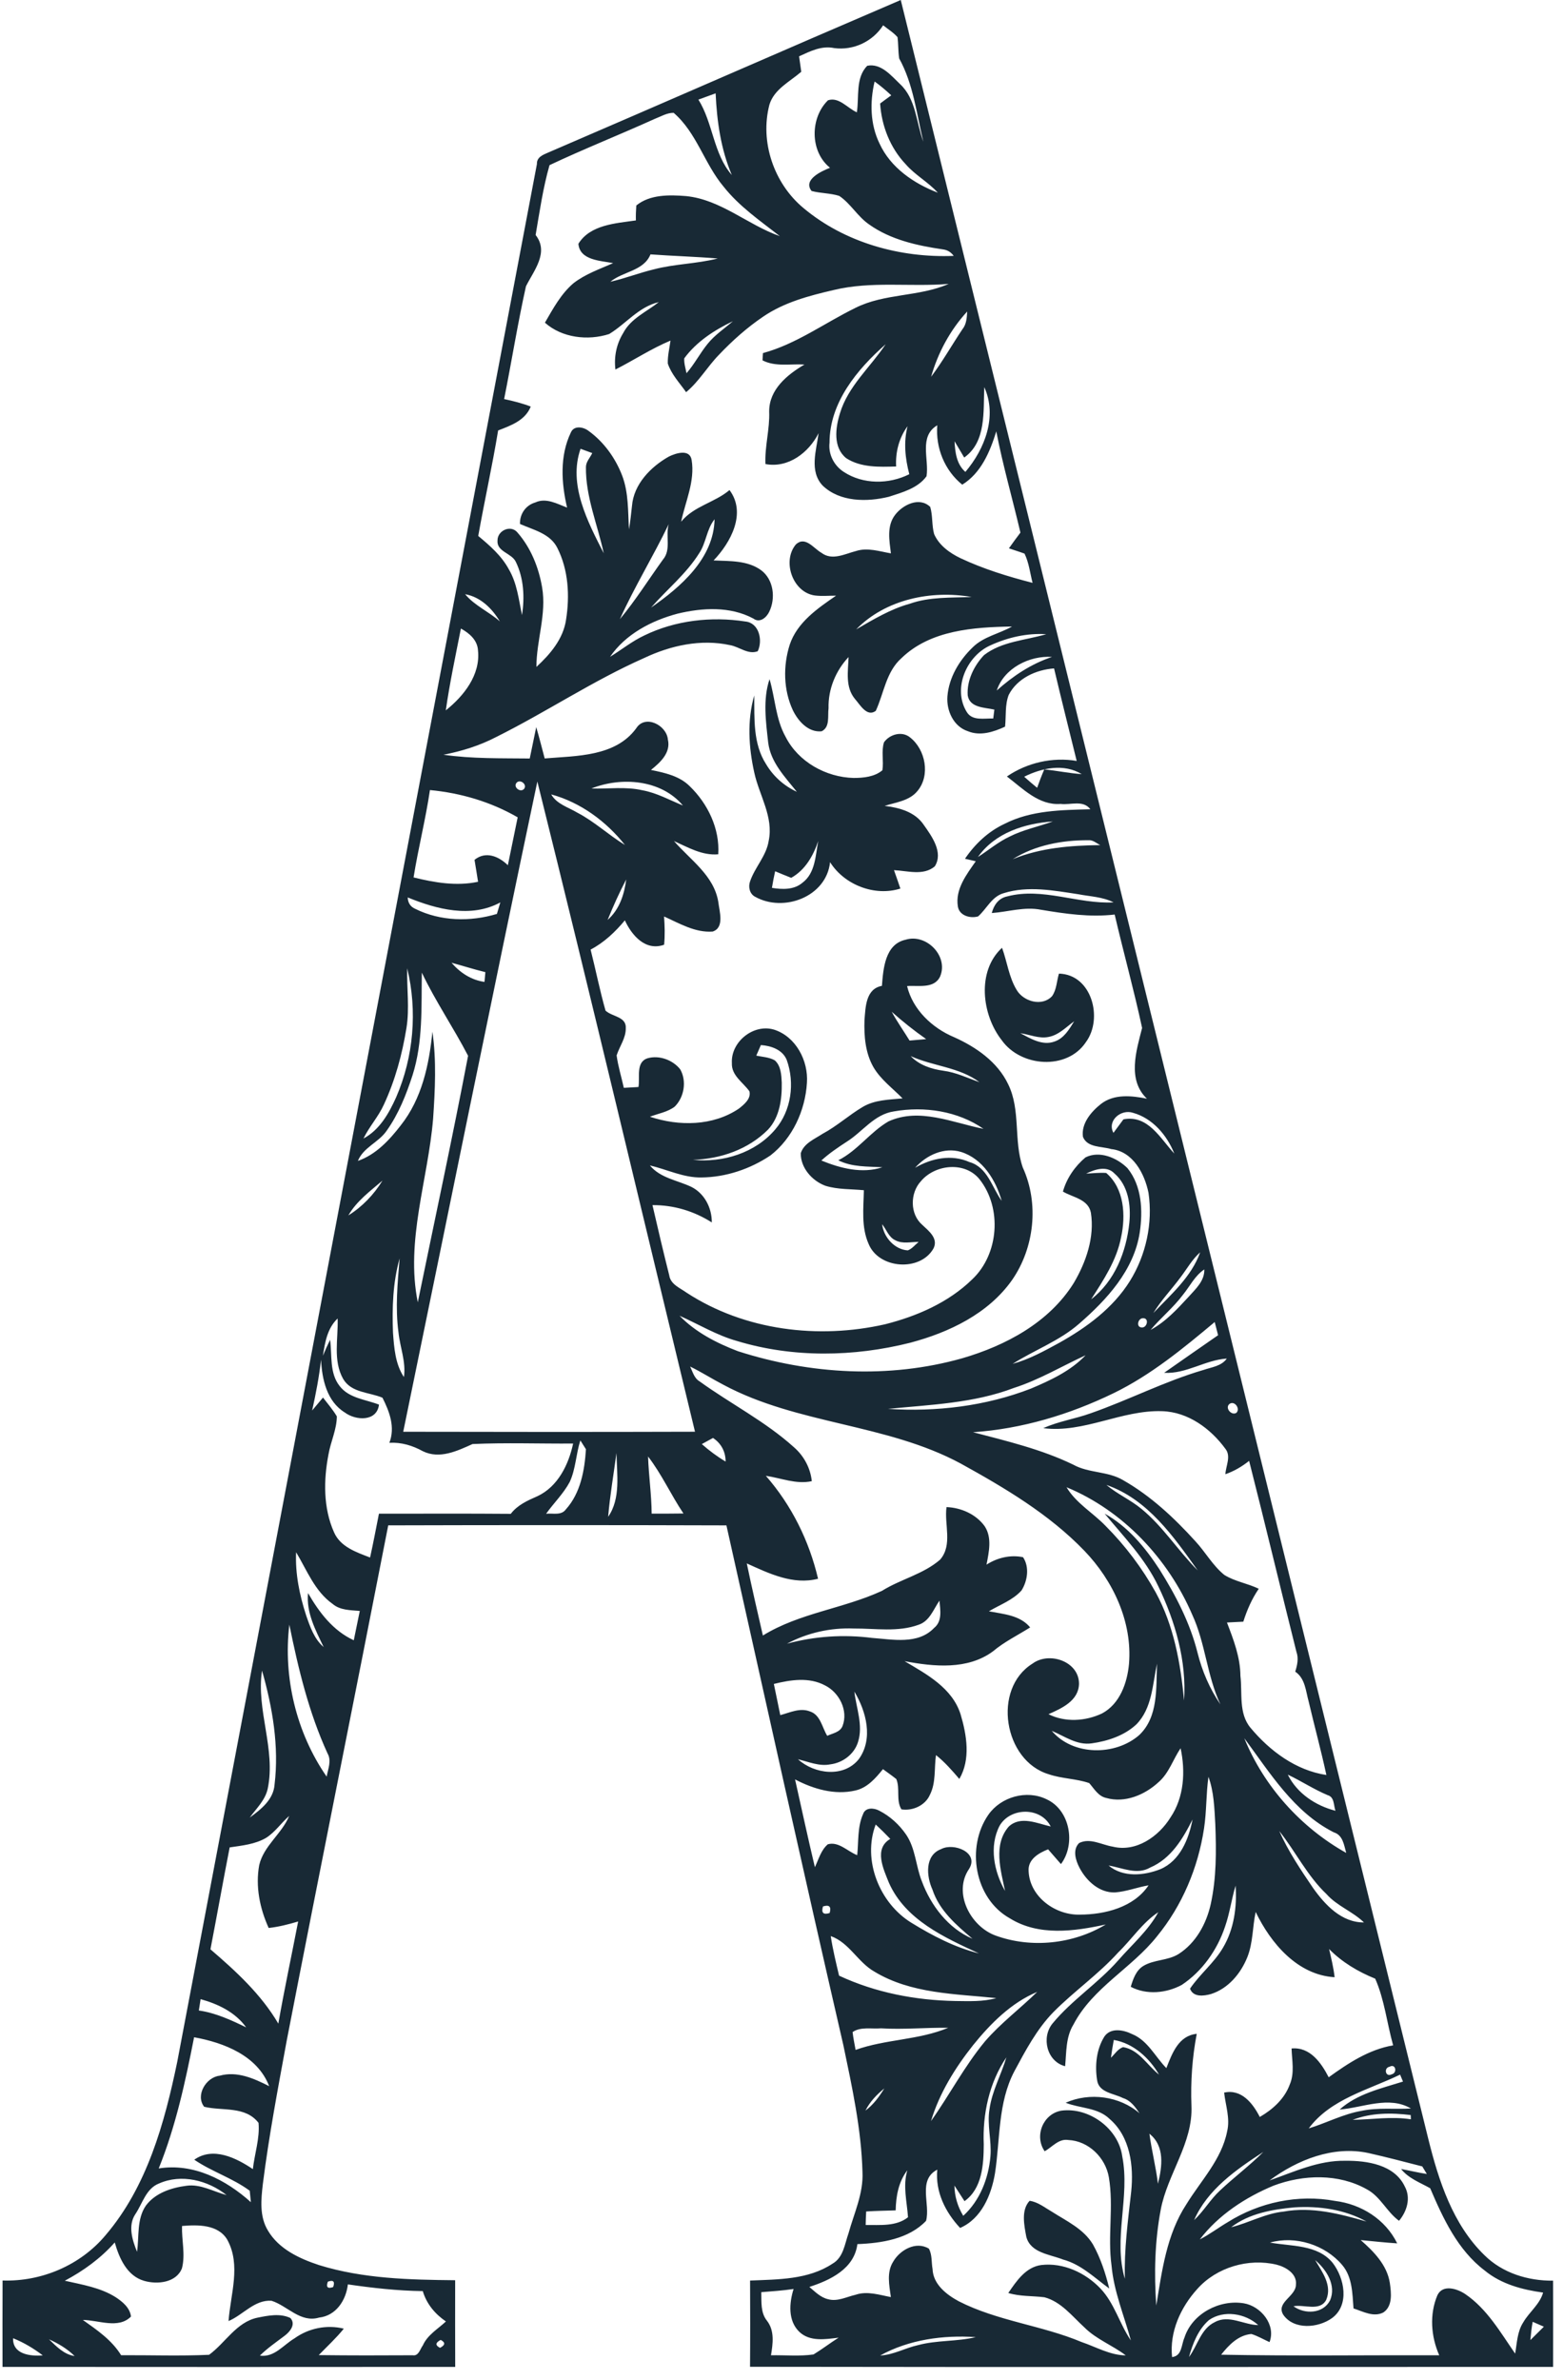 <?xml version="1.0" encoding="UTF-8"?> <svg xmlns="http://www.w3.org/2000/svg" width="67" height="102" viewBox="0 0 67 102" fill="none"> <path d="M23.492 6.541C28.536 4.371 33.565 2.163 38.612 0C46.166 30.554 53.687 61.119 61.228 91.678C61.672 93.466 62.277 95.337 63.634 96.653C64.407 97.419 65.501 97.754 66.575 97.744C66.58 98.975 66.578 100.208 66.576 101.439C55.101 101.439 43.625 101.453 32.151 101.434C32.161 100.201 32.158 98.97 32.153 97.739C33.349 97.689 34.649 97.704 35.686 97.016C36.154 96.75 36.208 96.177 36.372 95.716C36.611 94.85 37.017 94.004 36.971 93.085C36.922 91.25 36.527 89.448 36.153 87.658C34.441 80.239 32.8 72.804 31.139 65.374C26.306 65.359 21.475 65.359 16.642 65.373C15.205 72.738 13.72 80.092 12.29 87.458C11.915 89.5 11.527 91.541 11.267 93.602C11.19 94.266 11.118 94.997 11.485 95.596C11.952 96.389 12.835 96.799 13.676 97.076C15.56 97.66 17.554 97.706 19.511 97.725C19.509 98.963 19.508 100.201 19.513 101.439C13.044 101.446 6.577 101.443 0.108 101.439C0.106 100.205 0.105 98.97 0.11 97.737C1.782 97.791 3.447 97.083 4.524 95.797C6.302 93.716 7.052 90.994 7.597 88.369C12.739 61.256 17.878 34.143 23.016 7.028C23.002 6.742 23.273 6.634 23.492 6.541ZM37.857 1.084C37.41 1.782 36.582 2.171 35.758 2.061C35.217 1.947 34.729 2.196 34.254 2.414C34.284 2.635 34.316 2.856 34.347 3.076C33.859 3.5 33.188 3.819 32.984 4.48C32.563 6.076 33.175 7.864 34.44 8.915C36.213 10.402 38.592 11.059 40.882 10.967C40.766 10.806 40.614 10.714 40.425 10.689C39.318 10.527 38.177 10.278 37.25 9.615C36.76 9.278 36.467 8.726 35.975 8.396C35.59 8.274 35.177 8.289 34.789 8.185C34.409 7.702 35.202 7.342 35.579 7.19C34.711 6.492 34.722 5.05 35.493 4.298C35.96 4.14 36.331 4.639 36.73 4.814C36.835 4.157 36.663 3.336 37.176 2.819C37.765 2.7 38.2 3.24 38.581 3.603C39.271 4.244 39.271 5.246 39.58 6.076C39.291 4.876 39.15 3.598 38.545 2.506C38.498 2.203 38.513 1.895 38.473 1.593C38.297 1.39 38.063 1.251 37.857 1.084ZM37.491 3.493C37.283 4.374 37.3 5.331 37.703 6.154C38.175 7.185 39.172 7.864 40.201 8.259C39.788 7.8 39.227 7.506 38.824 7.038C38.158 6.337 37.79 5.395 37.728 4.436C37.886 4.319 38.044 4.2 38.205 4.085C37.976 3.874 37.742 3.672 37.491 3.493ZM29.938 4.269C30.57 5.279 30.575 6.588 31.37 7.501C30.898 6.392 30.731 5.194 30.676 4C30.428 4.09 30.184 4.18 29.938 4.269ZM28.068 5.094C26.57 5.773 25.04 6.377 23.556 7.078C23.277 8.051 23.131 9.072 22.96 10.072C23.546 10.82 22.885 11.591 22.546 12.27C22.189 13.871 21.932 15.494 21.61 17.103C21.995 17.185 22.38 17.282 22.751 17.424C22.515 18.02 21.9 18.237 21.353 18.448C21.104 19.962 20.769 21.459 20.5 22.97C20.997 23.381 21.497 23.818 21.808 24.393C22.164 24.991 22.235 25.695 22.377 26.362C22.494 25.598 22.455 24.79 22.114 24.085C21.938 23.699 21.283 23.654 21.326 23.159C21.328 22.727 21.91 22.473 22.189 22.831C22.758 23.483 23.094 24.326 23.238 25.173C23.436 26.32 22.994 27.44 22.994 28.582C23.584 28.04 24.143 27.384 24.264 26.563C24.428 25.536 24.367 24.423 23.891 23.483C23.583 22.864 22.865 22.712 22.29 22.456C22.276 22.031 22.534 21.653 22.947 21.534C23.409 21.319 23.879 21.593 24.309 21.754C24.061 20.7 23.989 19.539 24.469 18.538C24.602 18.221 25.005 18.294 25.227 18.465C25.883 18.938 26.378 19.627 26.668 20.378C26.95 21.115 26.915 21.914 26.962 22.687C27.022 22.356 27.051 22.018 27.091 21.683C27.164 20.753 27.894 20.006 28.672 19.567C28.968 19.422 29.57 19.224 29.648 19.716C29.797 20.621 29.381 21.489 29.198 22.359C29.744 21.687 30.631 21.544 31.271 21.003C32.009 21.988 31.325 23.252 30.589 24.019C31.276 24.052 32.041 24.01 32.628 24.439C33.166 24.84 33.257 25.645 32.972 26.223C32.852 26.474 32.563 26.715 32.293 26.509C31.298 25.977 30.114 26.044 29.048 26.299C27.929 26.596 26.82 27.174 26.151 28.149C26.644 27.848 27.096 27.478 27.623 27.232C28.953 26.586 30.49 26.412 31.944 26.635C32.542 26.69 32.705 27.443 32.482 27.91C32.068 28.07 31.691 27.717 31.293 27.649C30.045 27.376 28.742 27.664 27.606 28.204C25.415 29.174 23.416 30.518 21.273 31.585C20.562 31.956 19.794 32.195 19.009 32.346C20.232 32.523 21.473 32.493 22.708 32.507C22.803 32.058 22.892 31.61 22.986 31.163C23.118 31.607 23.228 32.057 23.349 32.505C24.705 32.391 26.377 32.436 27.271 31.215C27.651 30.605 28.578 31.076 28.63 31.697C28.762 32.262 28.299 32.682 27.904 32.998C28.494 33.119 29.125 33.253 29.567 33.696C30.341 34.444 30.861 35.521 30.788 36.613C30.099 36.674 29.495 36.316 28.891 36.045C29.593 36.858 30.605 37.517 30.791 38.656C30.838 39.061 31.065 39.755 30.55 39.924C29.802 39.981 29.123 39.574 28.466 39.278C28.494 39.681 28.508 40.086 28.468 40.489C27.673 40.775 27.082 40.091 26.786 39.444C26.37 39.942 25.896 40.394 25.317 40.697C25.537 41.567 25.711 42.45 25.957 43.313C26.238 43.579 26.858 43.564 26.825 44.069C26.831 44.492 26.557 44.844 26.432 45.232C26.495 45.702 26.639 46.159 26.741 46.622C26.949 46.612 27.158 46.6 27.368 46.587C27.442 46.177 27.241 45.518 27.762 45.354C28.258 45.212 28.844 45.428 29.16 45.831C29.444 46.334 29.329 47.025 28.922 47.428C28.613 47.663 28.215 47.723 27.86 47.86C29.102 48.275 30.56 48.265 31.674 47.512C31.895 47.338 32.208 47.084 32.124 46.769C31.85 46.384 31.35 46.095 31.373 45.565C31.32 44.651 32.302 43.862 33.182 44.128C34.117 44.426 34.657 45.463 34.59 46.408C34.518 47.592 33.971 48.79 33.021 49.523C32.153 50.103 31.116 50.453 30.068 50.463C29.297 50.478 28.595 50.118 27.859 49.949C28.309 50.491 29.031 50.58 29.634 50.866C30.201 51.149 30.517 51.768 30.512 52.39C29.749 51.905 28.876 51.641 27.969 51.649C28.2 52.653 28.436 53.658 28.688 54.658C28.744 55.048 29.153 55.199 29.436 55.404C31.919 57.022 35.077 57.405 37.937 56.756C39.303 56.411 40.657 55.824 41.676 54.829C42.82 53.75 42.961 51.774 41.992 50.545C41.368 49.764 40.087 49.897 39.477 50.622C39.006 51.129 38.998 52.034 39.535 52.495C39.811 52.755 40.233 53.074 40.015 53.506C39.448 54.511 37.675 54.387 37.236 53.315C36.912 52.591 37.016 51.778 37.031 51.01C36.479 50.956 35.912 50.985 35.38 50.819C34.811 50.607 34.317 50.051 34.326 49.424C34.46 48.996 34.92 48.817 35.266 48.589C35.875 48.263 36.387 47.793 36.979 47.442C37.494 47.134 38.11 47.13 38.69 47.075C38.262 46.637 37.748 46.266 37.437 45.729C37.093 45.123 37.034 44.404 37.057 43.721C37.104 43.157 37.109 42.381 37.805 42.251C37.862 41.517 37.937 40.468 38.819 40.274C39.707 39.998 40.667 40.973 40.3 41.848C40.044 42.393 39.361 42.221 38.883 42.261C39.125 43.27 39.957 44.056 40.893 44.449C41.837 44.872 42.757 45.505 43.215 46.465C43.764 47.579 43.441 48.885 43.843 50.036C44.547 51.574 44.343 53.479 43.381 54.862C42.364 56.304 40.683 57.104 39.02 57.546C36.596 58.156 33.989 58.2 31.587 57.47C30.719 57.226 29.946 56.754 29.13 56.39C29.814 57.096 30.719 57.561 31.631 57.909C34.721 58.902 38.105 59.1 41.245 58.213C43.108 57.671 44.968 56.682 46.024 54.993C46.556 54.096 46.927 53.022 46.762 51.973C46.65 51.391 45.99 51.321 45.564 51.068C45.723 50.496 46.079 49.983 46.531 49.603C47.133 49.3 47.881 49.618 48.329 50.063C48.95 50.826 48.995 51.891 48.856 52.825C48.608 54.439 47.443 55.704 46.255 56.734C45.41 57.472 44.341 57.858 43.408 58.452C44.114 58.258 44.761 57.902 45.402 57.552C46.578 56.895 47.71 56.063 48.434 54.903C49.127 53.788 49.423 52.422 49.232 51.122C49.065 50.297 48.563 49.344 47.633 49.247C47.223 49.123 46.614 49.195 46.422 48.723C46.34 48.151 46.777 47.641 47.2 47.308C47.764 46.875 48.51 46.957 49.164 47.087C48.314 46.276 48.707 45.038 48.958 44.056C48.607 42.426 48.16 40.817 47.782 39.195C46.723 39.318 45.668 39.164 44.625 38.99C43.914 38.848 43.217 39.081 42.514 39.131C42.601 38.786 42.812 38.489 43.178 38.417C44.696 38.019 46.21 38.755 47.735 38.674C47.267 38.434 46.73 38.423 46.225 38.325C45.174 38.166 44.067 37.952 43.026 38.279C42.514 38.42 42.298 38.95 41.927 39.275C41.591 39.372 41.126 39.245 41.061 38.855C40.937 38.117 41.43 37.48 41.828 36.911C41.713 36.884 41.48 36.831 41.365 36.804C41.793 36.172 42.365 35.632 43.063 35.307C44.199 34.726 45.495 34.716 46.74 34.683C46.43 34.271 45.895 34.509 45.465 34.454C44.53 34.526 43.844 33.795 43.162 33.278C44.027 32.687 45.119 32.436 46.154 32.612C45.83 31.29 45.495 29.971 45.184 28.647C44.411 28.701 43.603 29.071 43.239 29.783C43.073 30.215 43.133 30.69 43.083 31.143C42.59 31.371 42.017 31.558 41.487 31.337C40.873 31.137 40.566 30.456 40.612 29.845C40.676 29.037 41.119 28.299 41.693 27.746C42.158 27.282 42.827 27.165 43.383 26.851C41.742 26.879 39.886 27.001 38.642 28.207C37.983 28.791 37.891 29.708 37.541 30.466C37.163 30.745 36.868 30.203 36.649 29.956C36.224 29.445 36.355 28.764 36.375 28.159C35.821 28.748 35.495 29.541 35.517 30.355C35.472 30.686 35.589 31.163 35.219 31.342C34.65 31.398 34.217 30.909 33.989 30.444C33.581 29.571 33.563 28.537 33.854 27.625C34.175 26.672 35.047 26.073 35.84 25.529C35.535 25.527 35.231 25.559 34.93 25.521C33.976 25.389 33.514 24.047 34.118 23.331C34.522 22.96 34.878 23.505 35.212 23.692C35.669 24.04 36.216 23.739 36.694 23.616C37.188 23.456 37.7 23.632 38.19 23.716C38.123 23.169 38.004 22.545 38.367 22.07C38.695 21.635 39.41 21.275 39.875 21.725C39.988 22.102 39.937 22.508 40.042 22.888C40.254 23.373 40.708 23.699 41.173 23.923C42.161 24.387 43.207 24.709 44.262 24.98C44.155 24.562 44.108 24.119 43.918 23.727C43.695 23.644 43.469 23.577 43.249 23.5C43.409 23.273 43.573 23.048 43.742 22.826C43.403 21.379 42.989 19.949 42.707 18.488C42.437 19.361 42.059 20.27 41.248 20.772C40.49 20.159 40.102 19.194 40.177 18.227C39.378 18.702 39.833 19.676 39.717 20.41C39.346 20.925 38.678 21.103 38.103 21.29C37.163 21.521 36.002 21.519 35.263 20.81C34.682 20.193 34.995 19.299 35.09 18.565C34.669 19.4 33.789 20.074 32.812 19.888C32.777 19.134 33.001 18.396 32.972 17.64C32.964 16.697 33.742 16.059 34.485 15.623C33.886 15.586 33.24 15.73 32.686 15.444C32.69 15.365 32.7 15.209 32.705 15.133C34.143 14.741 35.348 13.841 36.671 13.194C37.924 12.565 39.393 12.727 40.666 12.167C39.025 12.304 37.355 12.038 35.739 12.429C34.687 12.673 33.61 12.956 32.708 13.575C32.019 14.042 31.395 14.599 30.821 15.203C30.323 15.713 29.966 16.349 29.411 16.807C29.132 16.41 28.78 16.046 28.626 15.579C28.616 15.248 28.698 14.923 28.742 14.597C27.917 14.942 27.174 15.434 26.381 15.837C26.313 15.293 26.425 14.743 26.713 14.276C27.037 13.65 27.713 13.366 28.24 12.948C27.377 13.147 26.833 13.88 26.112 14.316C25.202 14.609 24.09 14.482 23.359 13.829C23.708 13.229 24.046 12.595 24.583 12.138C25.088 11.745 25.702 11.534 26.284 11.277C25.744 11.171 24.852 11.159 24.794 10.448C25.301 9.627 26.396 9.572 27.258 9.447C27.253 9.232 27.26 9.02 27.276 8.806C27.862 8.329 28.693 8.347 29.411 8.404C30.905 8.555 32.051 9.639 33.429 10.121C32.583 9.462 31.684 8.844 31.014 7.994C30.192 7.016 29.863 5.683 28.876 4.835C28.585 4.833 28.33 4.995 28.068 5.094ZM26.164 12.075C26.795 11.932 27.399 11.695 28.027 11.544C28.924 11.308 29.866 11.308 30.766 11.078C29.806 10.999 28.842 10.972 27.884 10.902C27.593 11.618 26.708 11.628 26.164 12.075ZM39.913 16.148C40.403 15.497 40.803 14.786 41.256 14.11C41.43 13.896 41.445 13.615 41.46 13.351C40.734 14.139 40.206 15.117 39.913 16.148ZM29.331 15.358C29.317 15.574 29.388 15.783 29.428 15.996C29.772 15.603 30.01 15.129 30.343 14.724C30.647 14.35 31.054 14.082 31.415 13.768C30.624 14.146 29.854 14.644 29.331 15.358ZM35.559 18.973C35.5 19.468 35.754 19.96 36.171 20.226C36.997 20.767 38.108 20.762 38.978 20.323C38.802 19.646 38.727 18.953 38.903 18.267C38.538 18.769 38.381 19.375 38.414 19.992C37.695 20.014 36.902 20.044 36.275 19.637C35.703 19.177 35.81 18.341 36.004 17.719C36.352 16.551 37.31 15.738 37.966 14.753C36.741 15.83 35.56 17.254 35.559 18.973ZM42.193 16.591C42.145 17.62 42.288 18.933 41.332 19.609C41.191 19.377 41.059 19.141 40.918 18.911C40.942 19.383 41.002 19.893 41.382 20.225C42.22 19.238 42.757 17.844 42.193 16.591ZM24.886 19.234C24.349 20.772 25.194 22.364 25.88 23.712C25.617 22.485 25.1 21.292 25.117 20.017C25.117 19.79 25.296 19.616 25.388 19.418C25.219 19.356 25.052 19.294 24.886 19.234ZM29.97 23.712C29.414 24.599 28.59 25.26 27.909 26.039C29.185 25.154 30.595 23.933 30.631 22.254C30.286 22.682 30.273 23.264 29.97 23.712ZM26.572 26.536C27.243 25.73 27.802 24.838 28.414 23.988C28.784 23.56 28.519 22.97 28.665 22.465C28.004 23.841 27.2 25.144 26.572 26.536ZM19.938 25.466C20.339 25.954 20.953 26.21 21.427 26.632C21.094 26.076 20.597 25.584 19.938 25.466ZM36.701 26.974C37.436 26.55 38.17 26.103 38.998 25.875C39.849 25.573 40.761 25.623 41.65 25.586C39.913 25.283 37.959 25.685 36.701 26.974ZM19.757 26.938C19.528 28.104 19.277 29.266 19.11 30.444C19.883 29.828 20.6 28.923 20.49 27.878C20.468 27.433 20.118 27.135 19.757 26.938ZM42.447 27.662C41.427 28.12 40.823 29.522 41.444 30.518C41.681 30.907 42.195 30.779 42.576 30.794C42.588 30.698 42.613 30.508 42.625 30.412C42.213 30.317 41.571 30.342 41.482 29.803C41.439 29.166 41.752 28.532 42.181 28.077C42.946 27.486 43.953 27.446 44.848 27.18C44.023 27.127 43.194 27.319 42.447 27.662ZM42.728 29.593C43.426 28.97 44.2 28.453 45.096 28.154C44.134 28.089 43.038 28.634 42.728 29.593ZM43.903 33.288C44.082 33.45 44.267 33.607 44.458 33.763C44.552 33.497 44.652 33.234 44.764 32.975C45.301 33.027 45.83 33.142 46.37 33.177C45.601 32.711 44.661 32.911 43.903 33.288ZM22.139 33.552C21.989 33.741 22.313 33.985 22.465 33.81C22.614 33.617 22.29 33.371 22.139 33.552ZM23.034 33.494C21.077 42.775 19.197 52.072 17.285 61.361C21.453 61.37 25.622 61.373 29.792 61.36C27.542 52.07 25.343 42.768 23.034 33.494ZM25.351 33.793C26.077 33.816 26.813 33.704 27.532 33.868C28.148 33.979 28.7 34.286 29.274 34.522C28.339 33.407 26.634 33.281 25.351 33.793ZM18.43 33.86C18.245 35.116 17.929 36.349 17.728 37.604C18.63 37.828 19.571 37.987 20.493 37.791C20.448 37.477 20.389 37.164 20.341 36.851C20.818 36.463 21.378 36.697 21.77 37.082C21.913 36.398 22.052 35.713 22.191 35.029C21.043 34.365 19.749 33.984 18.43 33.86ZM23.628 34.046C23.87 34.467 24.361 34.596 24.754 34.832C25.485 35.213 26.089 35.787 26.79 36.214C25.987 35.202 24.884 34.387 23.628 34.046ZM41.919 36.73C42.374 36.439 42.787 36.083 43.279 35.854C43.866 35.556 44.517 35.429 45.131 35.205C43.914 35.292 42.651 35.692 41.919 36.73ZM43.413 36.822C44.607 36.334 45.888 36.235 47.165 36.219C46.998 36.138 46.845 35.989 46.651 36.01C45.53 36.005 44.374 36.22 43.413 36.822ZM26.047 39.424C26.55 38.984 26.763 38.333 26.843 37.691C26.549 38.253 26.286 38.835 26.047 39.424ZM17.477 38.462C17.487 38.699 17.596 38.863 17.803 38.952C18.881 39.487 20.162 39.512 21.301 39.168C21.338 39.044 21.41 38.8 21.447 38.676C20.185 39.358 18.721 38.97 17.477 38.462ZM19.355 41.261C19.72 41.687 20.202 42.005 20.769 42.082C20.779 41.977 20.797 41.769 20.806 41.664C20.317 41.545 19.839 41.391 19.355 41.261ZM17.455 41.498C17.433 42.351 17.561 43.209 17.423 44.059C17.241 45.185 16.938 46.301 16.456 47.338C16.222 47.858 15.829 48.283 15.58 48.795C16.273 48.425 16.672 47.716 16.982 47.025C17.73 45.299 17.898 43.323 17.455 41.498ZM18.082 41.684C18.059 43.153 18.136 44.656 17.686 46.075C17.415 46.911 17.085 47.745 16.572 48.464C16.229 48.964 15.577 49.17 15.341 49.754C16.115 49.484 16.691 48.862 17.179 48.23C18.084 47.09 18.395 45.632 18.536 44.217C18.713 45.449 18.65 46.704 18.566 47.942C18.349 50.562 17.375 53.171 17.909 55.814C18.631 52.295 19.392 48.778 20.065 45.249C19.441 44.044 18.668 42.915 18.082 41.684ZM38.225 43.362C38.454 43.788 38.737 44.183 38.99 44.596C39.225 44.576 39.461 44.554 39.701 44.533C39.185 44.171 38.694 43.782 38.225 43.362ZM32.616 44.789C32.568 44.902 32.467 45.128 32.419 45.242C32.683 45.297 32.969 45.306 33.212 45.444C33.478 45.68 33.494 46.067 33.511 46.398C33.523 47.102 33.422 47.878 32.921 48.414C32.071 49.265 30.886 49.672 29.702 49.707C30.99 49.84 32.38 49.412 33.232 48.404C33.923 47.597 34.078 46.413 33.724 45.426C33.545 44.986 33.054 44.819 32.616 44.789ZM39.038 45.262C39.406 45.65 39.923 45.817 40.44 45.889C40.982 45.96 41.474 46.2 41.986 46.379C41.121 45.732 39.998 45.699 39.038 45.262ZM38.324 47.631C37.472 47.755 36.976 48.507 36.293 48.934C35.915 49.18 35.54 49.432 35.209 49.737C36.027 50.071 36.954 50.312 37.825 50.026C37.185 49.988 36.524 50.025 35.935 49.727C36.761 49.312 37.295 48.521 38.083 48.062C39.413 47.455 40.83 48.117 42.158 48.379C41.059 47.616 39.624 47.403 38.324 47.631ZM47.729 48.552C47.872 48.362 48.016 48.168 48.158 47.972C49.211 47.768 49.739 48.792 50.337 49.439C50.027 48.651 49.4 47.92 48.563 47.691C48.055 47.524 47.446 48.026 47.729 48.552ZM39.227 50.048C39.933 49.638 40.785 49.459 41.559 49.804C42.334 50.026 42.519 50.883 42.938 51.465C42.687 50.575 42.123 49.658 41.196 49.369C40.468 49.151 39.709 49.508 39.227 50.048ZM46.559 50.297C46.844 50.287 47.131 50.249 47.419 50.27C48.195 50.936 48.262 52.092 48.056 53.031C47.866 54.014 47.305 54.857 46.773 55.685C47.785 54.911 48.284 53.639 48.411 52.403C48.485 51.657 48.368 50.806 47.769 50.289C47.439 49.943 46.926 50.12 46.559 50.297ZM14.933 52.089C15.53 51.718 16.028 51.197 16.395 50.598C15.868 51.048 15.284 51.477 14.933 52.089ZM37.814 52.467C37.874 53.017 38.344 53.553 38.914 53.588C39.102 53.517 39.225 53.349 39.378 53.226C39.048 53.221 38.694 53.32 38.387 53.158C38.095 53.029 38.001 52.698 37.814 52.467ZM50.611 54.735C50.228 55.254 49.776 55.721 49.44 56.273C50.189 55.485 51.073 54.722 51.447 53.671C51.104 53.972 50.883 54.377 50.611 54.735ZM16.846 57.117C16.895 57.766 16.942 58.459 17.315 59.018C17.41 58.364 17.147 57.743 17.081 57.102C16.94 56.047 17.042 54.984 17.131 53.932C16.838 54.964 16.806 56.05 16.846 57.117ZM50.705 55.496C50.295 56.042 49.759 56.477 49.321 56.997C49.965 56.651 50.464 56.105 50.954 55.575C51.257 55.235 51.638 54.899 51.625 54.404C51.218 54.673 51.006 55.128 50.705 55.496ZM46.507 55.819C46.599 55.915 46.599 55.915 46.507 55.819V55.819ZM49.002 56.495C48.776 56.485 48.682 56.895 48.953 56.892C49.174 56.9 49.268 56.492 49.002 56.495ZM13.842 58.104C13.937 57.873 14.041 57.644 14.15 57.42C14.24 58.081 14.115 58.849 14.563 59.407C14.966 59.928 15.672 59.975 16.246 60.199C16.155 60.941 15.245 60.885 14.779 60.535C14.009 60.06 13.803 59.111 13.762 58.272C13.68 59.004 13.541 59.73 13.38 60.451C13.536 60.267 13.688 60.08 13.845 59.896C14.049 60.159 14.267 60.414 14.439 60.702C14.436 61.263 14.175 61.785 14.081 62.333C13.869 63.429 13.854 64.625 14.315 65.662C14.585 66.295 15.274 66.524 15.864 66.751C16.002 66.127 16.12 65.498 16.244 64.873C18.128 64.874 20.011 64.863 21.895 64.879C22.184 64.5 22.614 64.309 23.039 64.123C23.916 63.712 24.374 62.77 24.568 61.867C23.131 61.877 21.691 61.823 20.256 61.888C19.598 62.186 18.845 62.544 18.131 62.198C17.686 61.952 17.204 61.806 16.691 61.835C16.948 61.166 16.699 60.505 16.395 59.903C15.828 59.662 15.066 59.699 14.712 59.101C14.263 58.31 14.503 57.367 14.473 56.507C14.029 56.928 13.931 57.529 13.842 58.104ZM47.732 59.71C45.848 60.624 43.806 61.239 41.711 61.381C43.167 61.764 44.645 62.112 46.007 62.772C46.676 63.145 47.498 63.043 48.157 63.444C49.333 64.115 50.335 65.055 51.242 66.054C51.673 66.519 51.984 67.094 52.481 67.497C52.933 67.78 53.478 67.857 53.958 68.091C53.662 68.525 53.453 69.003 53.296 69.501C53.06 69.515 52.826 69.526 52.595 69.537C52.878 70.273 53.167 71.024 53.172 71.825C53.261 72.566 53.087 73.433 53.607 74.052C54.435 75.043 55.549 75.875 56.857 76.072C56.63 75.018 56.345 73.978 56.099 72.929C55.972 72.474 55.951 71.934 55.522 71.643C55.609 71.365 55.675 71.074 55.572 70.79C54.888 68.064 54.238 65.331 53.545 62.609C53.237 62.855 52.898 63.053 52.528 63.181C52.545 62.825 52.782 62.415 52.531 62.096C51.897 61.227 50.929 60.513 49.82 60.48C48.081 60.418 46.474 61.428 44.722 61.208C45.371 60.913 46.084 60.811 46.753 60.57C48.384 60.001 49.927 59.198 51.588 58.713C51.939 58.591 52.357 58.553 52.588 58.225C51.658 58.285 50.847 58.892 49.902 58.835C50.673 58.298 51.441 57.756 52.215 57.224C52.167 57.035 52.116 56.846 52.07 56.659C50.713 57.793 49.333 58.932 47.732 59.71ZM43.461 59.484C41.735 60.142 39.876 60.202 38.063 60.381C40.132 60.517 42.253 60.264 44.194 59.511C45.035 59.155 45.897 58.755 46.536 58.083C45.512 58.554 44.538 59.14 43.461 59.484ZM29.582 58.566C29.694 58.79 29.754 59.066 29.988 59.202C31.32 60.164 32.803 60.916 34.028 62.02C34.458 62.392 34.739 62.912 34.799 63.479C34.127 63.626 33.483 63.344 32.829 63.25C33.931 64.51 34.685 66.032 35.067 67.661C33.995 67.939 32.964 67.435 32.012 67.004C32.226 68.036 32.466 69.065 32.702 70.094C34.272 69.125 36.156 68.944 37.809 68.178C38.612 67.676 39.574 67.471 40.3 66.842C40.846 66.208 40.47 65.333 40.574 64.59C41.198 64.615 41.834 64.893 42.208 65.408C42.534 65.901 42.391 66.517 42.288 67.057C42.747 66.761 43.312 66.624 43.854 66.738C44.135 67.156 44.048 67.747 43.792 68.158C43.419 68.58 42.864 68.772 42.391 69.056C43.013 69.177 43.724 69.219 44.159 69.747C43.623 70.085 43.051 70.363 42.566 70.771C41.477 71.577 40.029 71.43 38.776 71.194C39.727 71.755 40.818 72.342 41.176 73.469C41.44 74.354 41.616 75.401 41.123 76.241C40.811 75.878 40.497 75.515 40.122 75.219C40.04 75.785 40.129 76.395 39.861 76.922C39.662 77.379 39.12 77.621 38.64 77.544C38.401 77.153 38.593 76.656 38.421 76.246C38.235 76.096 38.038 75.962 37.849 75.821C37.533 76.21 37.178 76.623 36.666 76.736C35.781 76.942 34.866 76.674 34.081 76.261C34.363 77.516 34.632 78.772 34.931 80.023C35.092 79.686 35.191 79.293 35.485 79.042C35.95 78.908 36.335 79.351 36.745 79.508C36.808 78.923 36.75 78.299 36.996 77.749C37.094 77.452 37.459 77.476 37.688 77.6C38.15 77.835 38.548 78.198 38.842 78.627C39.247 79.221 39.254 79.97 39.515 80.624C39.901 81.665 40.647 82.648 41.688 83.091C40.99 82.503 40.266 81.88 39.97 80.982C39.711 80.415 39.632 79.512 40.345 79.247C40.877 78.961 41.982 79.389 41.541 80.096C40.838 81.121 41.604 82.573 42.69 82.958C44.217 83.51 46.012 83.319 47.401 82.478C46.049 82.774 44.525 82.986 43.285 82.213C41.768 81.364 41.404 79.162 42.369 77.774C42.907 77.006 44.01 76.695 44.86 77.111C45.873 77.571 46.123 79.033 45.479 79.89C45.293 79.677 45.112 79.465 44.928 79.257C44.525 79.416 44.053 79.689 44.093 80.194C44.139 81.292 45.241 82.088 46.292 82.056C47.364 82.053 48.602 81.745 49.234 80.801C48.752 80.883 48.291 81.066 47.802 81.104C47.128 81.131 46.571 80.612 46.275 80.05C46.109 79.731 45.965 79.278 46.258 78.988C46.727 78.754 47.225 79.065 47.697 79.142C48.699 79.391 49.672 78.709 50.178 77.886C50.76 77.022 50.82 75.917 50.608 74.925C50.285 75.4 50.114 75.984 49.671 76.372C49.082 76.92 48.224 77.287 47.419 77.056C47.076 76.982 46.902 76.658 46.691 76.419C46.129 76.225 45.517 76.233 44.955 76.04C43.025 75.463 42.523 72.382 44.257 71.3C44.973 70.766 46.258 71.201 46.253 72.165C46.236 72.892 45.514 73.215 44.945 73.466C45.658 73.824 46.528 73.77 47.24 73.434C48.005 73.026 48.321 72.126 48.396 71.31C48.545 69.508 47.714 67.743 46.484 66.463C44.972 64.893 43.075 63.769 41.181 62.723C37.998 61.008 34.2 61.055 31.015 59.351C30.53 59.1 30.072 58.805 29.582 58.566ZM52.704 60.169C52.493 60.336 52.787 60.684 53 60.55C53.18 60.374 52.921 60.013 52.704 60.169ZM30.084 61.89C30.4 62.169 30.739 62.422 31.104 62.639C31.104 62.215 30.916 61.861 30.564 61.627C30.403 61.714 30.242 61.803 30.084 61.89ZM24.423 63.511C24.155 64.014 23.738 64.414 23.41 64.876C23.693 64.841 24.061 64.965 24.259 64.685C24.886 63.989 25.06 63.016 25.117 62.111C25.057 62.016 24.936 61.826 24.878 61.733C24.689 62.315 24.682 62.951 24.423 63.511ZM26.069 65.005C26.616 64.225 26.443 63.173 26.425 62.273C26.305 63.183 26.147 64.09 26.069 65.005ZM27.78 62.422C27.807 63.24 27.929 64.051 27.934 64.871C28.387 64.871 28.842 64.871 29.297 64.864C28.762 64.068 28.367 63.183 27.78 62.422ZM47.427 63.64C47.894 64.033 48.463 64.279 48.933 64.669C49.858 65.428 50.501 66.462 51.342 67.305C50.303 65.848 49.197 64.254 47.427 63.64ZM45.718 63.739C46.128 64.426 46.842 64.826 47.387 65.391C48.232 66.238 48.963 67.205 49.544 68.252C50.318 69.672 50.609 71.286 50.755 72.879C50.873 71.189 50.38 69.496 49.652 67.984C49.092 66.803 48.173 65.863 47.352 64.871C48.344 65.418 49.092 66.323 49.703 67.261C50.398 68.369 51.012 69.55 51.332 70.826C51.528 71.616 51.854 72.375 52.314 73.046C51.735 71.818 51.676 70.43 51.106 69.2C50.076 66.805 48.14 64.739 45.718 63.739ZM12.693 66.525C12.651 67.447 12.84 68.362 13.124 69.235C13.293 69.722 13.469 70.241 13.874 70.589C13.524 69.859 13.123 69.115 13.204 68.275C13.681 69.103 14.272 69.886 15.165 70.298C15.252 69.879 15.337 69.46 15.423 69.041C15.023 69.005 14.58 69.016 14.257 68.739C13.491 68.197 13.159 67.297 12.693 66.525ZM39.389 69.629C38.496 69.96 37.524 69.787 36.596 69.794C35.605 69.754 34.608 69.977 33.735 70.445C34.921 70.122 36.157 70.042 37.379 70.197C38.265 70.261 39.351 70.495 40.042 69.769C40.401 69.48 40.306 68.998 40.271 68.6C40.015 68.969 39.853 69.47 39.389 69.629ZM14.002 76.141C14.061 75.815 14.223 75.458 14.039 75.144C13.236 73.392 12.785 71.509 12.403 69.629C12.131 71.885 12.703 74.269 14.002 76.141ZM48.709 73.906C48.192 74.386 47.483 74.62 46.797 74.716C46.164 74.808 45.634 74.408 45.084 74.179C45.987 75.251 47.802 75.259 48.831 74.364C49.662 73.58 49.552 72.345 49.597 71.303C49.403 72.195 49.39 73.215 48.709 73.906ZM11.232 71.597C10.975 73.292 11.828 74.958 11.478 76.651C11.374 77.148 10.991 77.504 10.705 77.897C11.185 77.546 11.721 77.131 11.769 76.486C11.968 74.844 11.682 73.175 11.232 71.597ZM33.172 72.17C33.262 72.615 33.359 73.059 33.447 73.506C33.859 73.399 34.292 73.178 34.722 73.349C35.172 73.496 35.239 74.035 35.46 74.393C35.693 74.282 36.01 74.244 36.117 73.971C36.37 73.314 35.977 72.536 35.366 72.233C34.685 71.867 33.886 71.992 33.172 72.17ZM36.623 72.498C36.706 73.21 37.007 73.936 36.782 74.652C36.624 75.176 36.129 75.549 35.594 75.616C35.115 75.711 34.66 75.505 34.207 75.398C34.913 76.037 36.171 76.198 36.815 75.391C37.442 74.523 37.135 73.346 36.623 72.498ZM53.338 74.495C54.177 76.559 55.761 78.322 57.707 79.411C57.61 79.068 57.566 78.648 57.172 78.528C55.46 77.66 54.44 75.982 53.338 74.495ZM51.802 76.149C51.698 76.88 51.725 77.625 51.613 78.357C51.36 80.04 50.678 81.668 49.596 82.986C48.513 84.353 46.84 85.184 46.016 86.765C45.683 87.304 45.716 87.948 45.658 88.553C44.871 88.351 44.627 87.316 45.122 86.717C45.954 85.71 47.076 84.992 47.938 84.012C48.525 83.339 49.219 82.744 49.652 81.952C48.968 82.404 48.518 83.11 47.936 83.674C47.088 84.614 46.039 85.34 45.151 86.238C44.441 86.969 43.96 87.881 43.481 88.771C42.772 90.118 42.877 91.682 42.651 93.144C42.496 94.07 42.074 95.086 41.156 95.484C40.522 94.806 40.089 93.937 40.177 92.986C39.326 93.433 39.89 94.455 39.697 95.18C38.956 95.959 37.783 96.138 36.753 96.177C36.619 97.234 35.594 97.721 34.694 98.012C34.938 98.216 35.172 98.463 35.495 98.538C35.898 98.652 36.29 98.436 36.676 98.348C37.175 98.177 37.693 98.355 38.188 98.447C38.121 97.945 37.996 97.384 38.29 96.926C38.58 96.424 39.269 96.036 39.818 96.372C39.962 96.636 39.923 96.954 39.975 97.245C40 97.898 40.569 98.341 41.097 98.626C42.757 99.475 44.654 99.656 46.364 100.374C46.987 100.584 47.581 100.939 48.257 100.946C47.69 100.511 46.996 100.26 46.486 99.748C45.959 99.268 45.487 98.644 44.769 98.455C44.252 98.391 43.724 98.425 43.222 98.272C43.57 97.762 43.971 97.16 44.637 97.073C45.576 96.963 46.522 97.401 47.165 98.072C47.772 98.707 47.989 99.591 48.476 100.305C48.187 99.238 47.745 98.204 47.647 97.093C47.474 95.839 47.745 94.564 47.533 93.314C47.391 92.471 46.66 91.752 45.791 91.715C45.382 91.648 45.104 92.019 44.781 92.198C44.324 91.544 44.714 90.588 45.5 90.457C46.68 90.303 47.946 91.222 48.107 92.418C48.45 94.156 47.707 95.951 48.22 97.664C48.182 96.407 48.354 95.164 48.491 93.92C48.603 92.826 48.448 91.571 47.565 90.813C47.058 90.318 46.302 90.365 45.681 90.119C46.703 89.662 47.995 89.831 48.848 90.571C48.665 90.3 48.463 90.015 48.137 89.918C47.742 89.713 47.101 89.689 47.028 89.147C46.929 88.52 46.999 87.826 47.342 87.28C47.613 86.887 48.16 86.993 48.526 87.175C49.197 87.446 49.515 88.142 49.997 88.634C50.245 88.006 50.517 87.242 51.3 87.165C51.106 88.179 51.034 89.211 51.073 90.243C51.145 91.849 50.044 93.17 49.756 94.703C49.502 96.053 49.467 97.441 49.565 98.809C49.81 97.316 50.009 95.76 50.86 94.463C51.482 93.451 52.367 92.548 52.603 91.345C52.737 90.788 52.536 90.235 52.474 89.684C53.217 89.519 53.706 90.144 54.002 90.728C54.557 90.407 55.064 89.952 55.288 89.335C55.501 88.844 55.38 88.304 55.365 87.792C56.161 87.719 56.636 88.408 56.956 89.027C57.792 88.424 58.681 87.836 59.719 87.658C59.453 86.712 59.345 85.691 58.95 84.801C58.216 84.503 57.53 84.097 56.973 83.53C57.066 83.928 57.163 84.328 57.21 84.739C55.618 84.644 54.472 83.284 53.826 81.942C53.687 82.583 53.716 83.259 53.47 83.876C53.19 84.577 52.652 85.224 51.912 85.459C51.603 85.546 51.148 85.606 51.012 85.229C51.434 84.606 52.041 84.129 52.424 83.476C52.899 82.68 53.028 81.725 52.965 80.813C52.791 81.39 52.715 81.994 52.515 82.565C52.182 83.567 51.539 84.482 50.656 85.07C49.992 85.425 49.151 85.507 48.471 85.149C48.573 84.815 48.694 84.45 49.01 84.256C49.472 83.977 50.06 84.033 50.522 83.744C51.262 83.272 51.712 82.451 51.899 81.609C52.147 80.484 52.14 79.321 52.095 78.175C52.056 77.493 52.038 76.797 51.802 76.149ZM55.203 76.057C55.599 76.859 56.394 77.387 57.247 77.605C57.16 77.37 57.209 77.019 56.912 76.936C56.319 76.688 55.782 76.33 55.203 76.057ZM42.849 78.247C42.391 79.129 42.61 80.211 43.083 81.042C42.897 80.149 42.569 79.062 43.237 78.287C43.744 77.804 44.463 78.147 45.04 78.279C44.614 77.431 43.312 77.452 42.849 78.247ZM11.413 78.762C10.94 79.043 10.377 79.095 9.845 79.175C9.561 80.629 9.302 82.088 9.021 83.543C10.115 84.482 11.194 85.472 11.931 86.728C12.187 85.263 12.5 83.809 12.781 82.35C12.366 82.473 11.947 82.581 11.517 82.628C11.137 81.79 10.944 80.845 11.112 79.931C11.306 79.103 12.079 78.595 12.396 77.827C12.055 78.125 11.798 78.515 11.413 78.762ZM49.303 80.039C48.732 80.371 48.105 80.045 47.521 79.952C48.14 80.47 49.038 80.387 49.744 80.107C50.584 79.748 50.959 78.817 51.119 77.978C50.705 78.807 50.198 79.656 49.303 80.039ZM39.07 82.406C39.973 82.961 40.93 83.461 41.966 83.719C40.48 83.035 38.814 82.282 38.106 80.694C37.869 80.102 37.447 79.229 38.163 78.811C37.961 78.598 37.75 78.391 37.538 78.194C36.959 79.719 37.7 81.566 39.07 82.406ZM54.837 78.473C55.221 79.339 55.755 80.134 56.288 80.917C56.802 81.639 57.506 82.397 58.468 82.391C57.983 81.919 57.314 81.688 56.862 81.176C56.036 80.393 55.537 79.353 54.837 78.473ZM35.278 81.706C35.197 81.979 35.293 82.073 35.564 81.987C35.642 81.713 35.547 81.619 35.278 81.706ZM35.611 82.976C35.697 83.546 35.835 84.11 35.968 84.672C37.523 85.398 39.239 85.728 40.949 85.758C41.536 85.763 42.136 85.796 42.708 85.633C40.944 85.449 39.051 85.45 37.484 84.5C36.77 84.097 36.405 83.255 35.611 82.976ZM41.713 87.65C40.942 88.625 40.268 89.706 39.908 90.905C40.704 89.783 41.342 88.552 42.222 87.489C42.896 86.708 43.727 86.086 44.462 85.367C43.342 85.837 42.466 86.72 41.713 87.65ZM8.599 85.679C8.581 85.802 8.542 86.044 8.524 86.165C9.243 86.267 9.902 86.574 10.551 86.887C10.088 86.24 9.347 85.885 8.599 85.679ZM36.547 87.09C36.577 87.344 36.629 87.598 36.676 87.854C37.966 87.391 39.374 87.438 40.646 86.906C39.686 86.891 38.727 86.989 37.767 86.929C37.367 86.964 36.89 86.85 36.547 87.09ZM6.804 92.934C8.285 92.695 9.682 93.416 10.754 94.38C10.735 94.214 10.72 94.052 10.705 93.89C9.969 93.346 9.081 93.073 8.328 92.56C9.131 91.989 10.125 92.481 10.839 92.963C10.913 92.304 11.142 91.643 11.083 90.981C10.513 90.246 9.538 90.482 8.751 90.29C8.367 89.798 8.835 89.023 9.414 88.96C10.163 88.751 10.883 89.077 11.538 89.408C11.035 88.097 9.598 87.543 8.32 87.312C7.945 89.218 7.534 91.128 6.804 92.934ZM47.744 87.427C47.697 87.678 47.658 87.934 47.621 88.189C47.789 88.035 47.918 87.807 48.147 87.735C48.828 87.849 49.177 88.518 49.684 88.913C49.266 88.197 48.583 87.57 47.744 87.427ZM42.17 91.906C42.165 92.759 42.106 93.794 41.345 94.336C41.198 94.114 41.059 93.888 40.913 93.669C40.92 94.129 41.051 94.571 41.291 94.964C42.004 94.315 42.374 93.363 42.456 92.418C42.513 91.743 42.305 91.071 42.416 90.4C42.521 89.616 42.919 88.921 43.14 88.172C42.404 89.256 42.114 90.606 42.17 91.906ZM59.566 88.575C59.301 88.624 59.39 89.04 59.656 88.9C59.91 88.843 59.83 88.426 59.566 88.575ZM56.101 91.218C56.864 90.984 57.582 90.599 58.374 90.464C59.069 90.317 59.78 90.407 60.482 90.365C59.539 89.808 58.425 90.33 57.424 90.41C58.181 89.733 59.197 89.509 60.141 89.211C60.109 89.137 60.047 88.988 60.017 88.913C58.664 89.569 57.038 89.954 56.101 91.218ZM37.098 90.455C37.437 90.204 37.688 89.86 37.907 89.505C37.581 89.769 37.288 90.077 37.098 90.455ZM57.983 90.852C58.815 90.837 59.648 90.698 60.479 90.828C60.477 90.783 60.474 90.691 60.472 90.646C59.639 90.544 58.776 90.546 57.983 90.852ZM49.271 91.446C49.366 92.163 49.55 92.869 49.637 93.59C49.818 92.856 49.943 91.979 49.271 91.446ZM51.188 95.148C51.601 94.763 51.882 94.263 52.295 93.881C52.899 93.313 53.567 92.814 54.154 92.227C52.996 92.978 51.755 93.841 51.188 95.148ZM54.418 93.45C55.475 93.077 56.526 92.582 57.674 92.605C58.599 92.597 59.771 92.769 60.216 93.704C60.487 94.199 60.312 94.768 59.972 95.178C59.443 94.796 59.178 94.139 58.59 93.828C57.381 93.145 55.867 93.192 54.594 93.671C53.384 94.174 52.233 94.928 51.431 95.976C51.85 95.762 52.225 95.474 52.632 95.235C53.988 94.383 55.648 94.032 57.229 94.326C58.353 94.465 59.387 95.114 59.893 96.145C59.37 96.111 58.85 96.054 58.328 96.004C58.888 96.494 59.457 97.071 59.577 97.841C59.636 98.261 59.708 98.831 59.3 99.106C58.878 99.325 58.423 99.062 58.02 98.933C57.971 98.294 57.973 97.585 57.533 97.07C56.799 96.205 55.534 95.805 54.44 96.111C55.352 96.278 56.468 96.186 57.121 96.974C57.633 97.63 57.863 98.786 57.098 99.348C56.504 99.776 55.467 99.863 55.01 99.206C54.684 98.677 55.544 98.425 55.552 97.92C55.606 97.445 55.117 97.158 54.723 97.058C53.517 96.77 52.153 97.168 51.324 98.099C50.611 98.885 50.127 99.939 50.243 101.019C50.674 100.966 50.634 100.499 50.772 100.188C51.101 99.157 52.275 98.54 53.319 98.714C54.047 98.835 54.704 99.634 54.42 100.377C54.157 100.26 53.913 100.113 53.642 100.029C53.08 100.078 52.673 100.502 52.346 100.917C55.46 100.976 58.579 100.932 61.695 100.941C61.339 100.138 61.27 99.183 61.617 98.366C61.847 97.888 62.466 98.087 62.809 98.318C63.744 98.952 64.318 99.96 64.949 100.87C65.029 100.414 65.037 99.924 65.3 99.524C65.558 99.081 66.003 98.763 66.147 98.254C65.255 98.132 64.352 97.893 63.644 97.309C62.486 96.432 61.862 95.081 61.307 93.783C60.87 93.537 60.38 93.363 60.059 92.958C60.425 93.025 60.79 93.114 61.163 93.172C61.115 93.092 61.016 92.928 60.967 92.847C60.201 92.65 59.435 92.449 58.664 92.275C57.158 91.948 55.616 92.56 54.418 93.45ZM38.394 94.731C37.971 94.745 37.549 94.751 37.13 94.778C37.119 94.969 37.111 95.163 37.108 95.357C37.715 95.35 38.411 95.43 38.923 95.026C38.878 94.351 38.694 93.686 38.894 93.013C38.515 93.508 38.407 94.122 38.394 94.731ZM6.813 93.58C6.259 93.796 6.108 94.438 5.804 94.89C5.473 95.382 5.672 96.004 5.874 96.506C5.97 95.844 5.854 95.101 6.257 94.522C6.66 93.983 7.353 93.758 7.995 93.676C8.601 93.592 9.145 93.927 9.712 94.075C8.91 93.441 7.774 93.152 6.813 93.58ZM52.774 95.454C53.535 95.268 54.233 94.862 55.024 94.783C56.228 94.564 57.426 94.877 58.577 95.21C57.642 94.691 56.543 94.535 55.487 94.602C54.542 94.689 53.547 94.862 52.774 95.454ZM7.803 95.4C7.783 96.002 7.953 96.62 7.8 97.212C7.559 97.834 6.741 97.915 6.18 97.752C5.443 97.541 5.11 96.779 4.919 96.106C4.317 96.785 3.579 97.322 2.778 97.746C3.52 97.915 4.3 98.037 4.956 98.451C5.252 98.646 5.568 98.901 5.615 99.281C5.078 99.827 4.218 99.432 3.551 99.427C4.158 99.858 4.793 100.288 5.192 100.939C6.448 100.932 7.708 100.979 8.962 100.921C9.663 100.409 10.132 99.52 11.037 99.33C11.495 99.238 12.003 99.134 12.447 99.343C12.698 99.619 12.423 99.942 12.189 100.114C11.831 100.385 11.46 100.638 11.14 100.956C11.759 101.043 12.142 100.502 12.621 100.218C13.231 99.78 14.004 99.621 14.739 99.8C14.411 100.206 14.026 100.559 13.663 100.934C15.003 100.951 16.346 100.949 17.688 100.941C17.947 100.986 18.007 100.675 18.126 100.517C18.327 100.066 18.768 99.817 19.115 99.492C18.646 99.172 18.285 98.738 18.123 98.191C17.047 98.177 15.975 98.058 14.912 97.903C14.834 98.582 14.407 99.245 13.678 99.326C12.878 99.562 12.326 98.823 11.64 98.605C10.911 98.552 10.421 99.213 9.797 99.474C9.881 98.324 10.339 97.082 9.745 95.993C9.355 95.327 8.474 95.343 7.803 95.4ZM56.376 96.862C56.677 97.373 57.113 97.94 56.85 98.565C56.583 99.076 55.902 98.753 55.447 98.84C55.929 99.194 56.715 99.166 57.014 98.59C57.292 97.943 56.861 97.272 56.376 96.862ZM14.053 97.787C13.969 98.023 14.044 98.1 14.282 98.017C14.366 97.779 14.289 97.702 14.053 97.787ZM32.633 98.237C32.645 98.657 32.596 99.114 32.88 99.465C33.21 99.894 33.131 100.446 33.049 100.942C33.655 100.929 34.269 100.993 34.873 100.906C35.241 100.681 35.584 100.417 35.948 100.186C35.383 100.257 34.711 100.369 34.259 99.932C33.769 99.455 33.831 98.699 34.018 98.1C33.558 98.169 33.095 98.199 32.633 98.237ZM51.824 99.432C51.36 99.837 51.128 100.439 50.967 101.016C51.342 100.521 51.472 99.803 52.083 99.516C52.682 99.191 53.314 99.639 53.935 99.648C53.383 99.141 52.454 98.992 51.824 99.432ZM65.601 100.29C65.793 100.098 65.986 99.907 66.18 99.716C66.059 99.664 65.82 99.559 65.701 99.507C65.651 99.765 65.626 100.027 65.601 100.29ZM37.73 100.951C38.3 100.926 38.804 100.625 39.354 100.506C40.164 100.288 41.016 100.36 41.828 100.163C40.43 100.069 38.968 100.267 37.73 100.951ZM0.561 100.211C0.539 100.906 1.306 100.989 1.833 100.946C1.443 100.648 1.018 100.394 0.561 100.211ZM2.1 100.257C2.415 100.559 2.743 100.909 3.199 100.974C2.883 100.663 2.5 100.436 2.1 100.257ZM18.89 100.283C18.66 100.402 18.651 100.514 18.862 100.623C19.09 100.504 19.1 100.39 18.89 100.283Z" fill="#182935"></path> <path d="M32.929 31.822C32.83 30.929 32.696 29.976 32.987 29.107C33.23 29.929 33.25 30.822 33.678 31.583C34.222 32.654 35.408 33.311 36.591 33.341C37.017 33.34 37.484 33.296 37.825 33.012C37.889 32.614 37.77 32.199 37.894 31.812C38.136 31.471 38.66 31.319 39.006 31.6C39.677 32.12 39.891 33.236 39.324 33.905C38.978 34.325 38.407 34.382 37.922 34.538C38.555 34.616 39.23 34.795 39.604 35.361C39.948 35.847 40.445 36.535 40.072 37.129C39.585 37.545 38.894 37.318 38.322 37.293C38.414 37.555 38.508 37.818 38.596 38.082C37.496 38.43 36.194 37.925 35.582 36.95C35.425 38.442 33.581 39.121 32.36 38.428C32.131 38.303 32.068 38.005 32.153 37.774C32.358 37.167 32.852 36.684 32.951 36.035C33.166 35.006 32.544 34.084 32.333 33.112C32.093 32.033 32.022 30.879 32.332 29.805C32.34 30.802 32.275 31.876 32.84 32.752C33.146 33.269 33.611 33.684 34.158 33.935C33.65 33.296 33.034 32.674 32.929 31.822ZM33.916 37.622C33.682 37.53 33.453 37.435 33.227 37.34C33.175 37.575 33.128 37.813 33.09 38.052C33.531 38.122 34.028 38.144 34.393 37.836C34.953 37.423 34.955 36.664 35.075 36.045C34.859 36.68 34.52 37.283 33.916 37.622Z" fill="#182935"></path> <path d="M42.941 44.581C42.083 43.49 41.864 41.618 42.953 40.62C43.173 41.217 43.245 41.874 43.58 42.426C43.873 42.926 44.671 43.152 45.097 42.694C45.296 42.415 45.295 42.047 45.393 41.727C46.802 41.761 47.295 43.646 46.551 44.66C45.739 45.884 43.752 45.728 42.941 44.581ZM44.952 44.44C44.538 44.526 44.139 44.337 43.737 44.28C44.18 44.512 44.687 44.83 45.208 44.636C45.611 44.499 45.835 44.112 46.046 43.77C45.699 44.019 45.387 44.358 44.952 44.44Z" fill="#182935"></path> <path d="M43.995 95.869C43.903 95.374 43.762 94.721 44.135 94.321C44.495 94.371 44.786 94.614 45.094 94.791C45.724 95.193 46.456 95.527 46.854 96.197C47.18 96.784 47.391 97.429 47.55 98.08C46.917 97.62 46.34 97.043 45.561 96.836C45 96.613 44.182 96.558 43.995 95.869Z" fill="#182935"></path> </svg> 